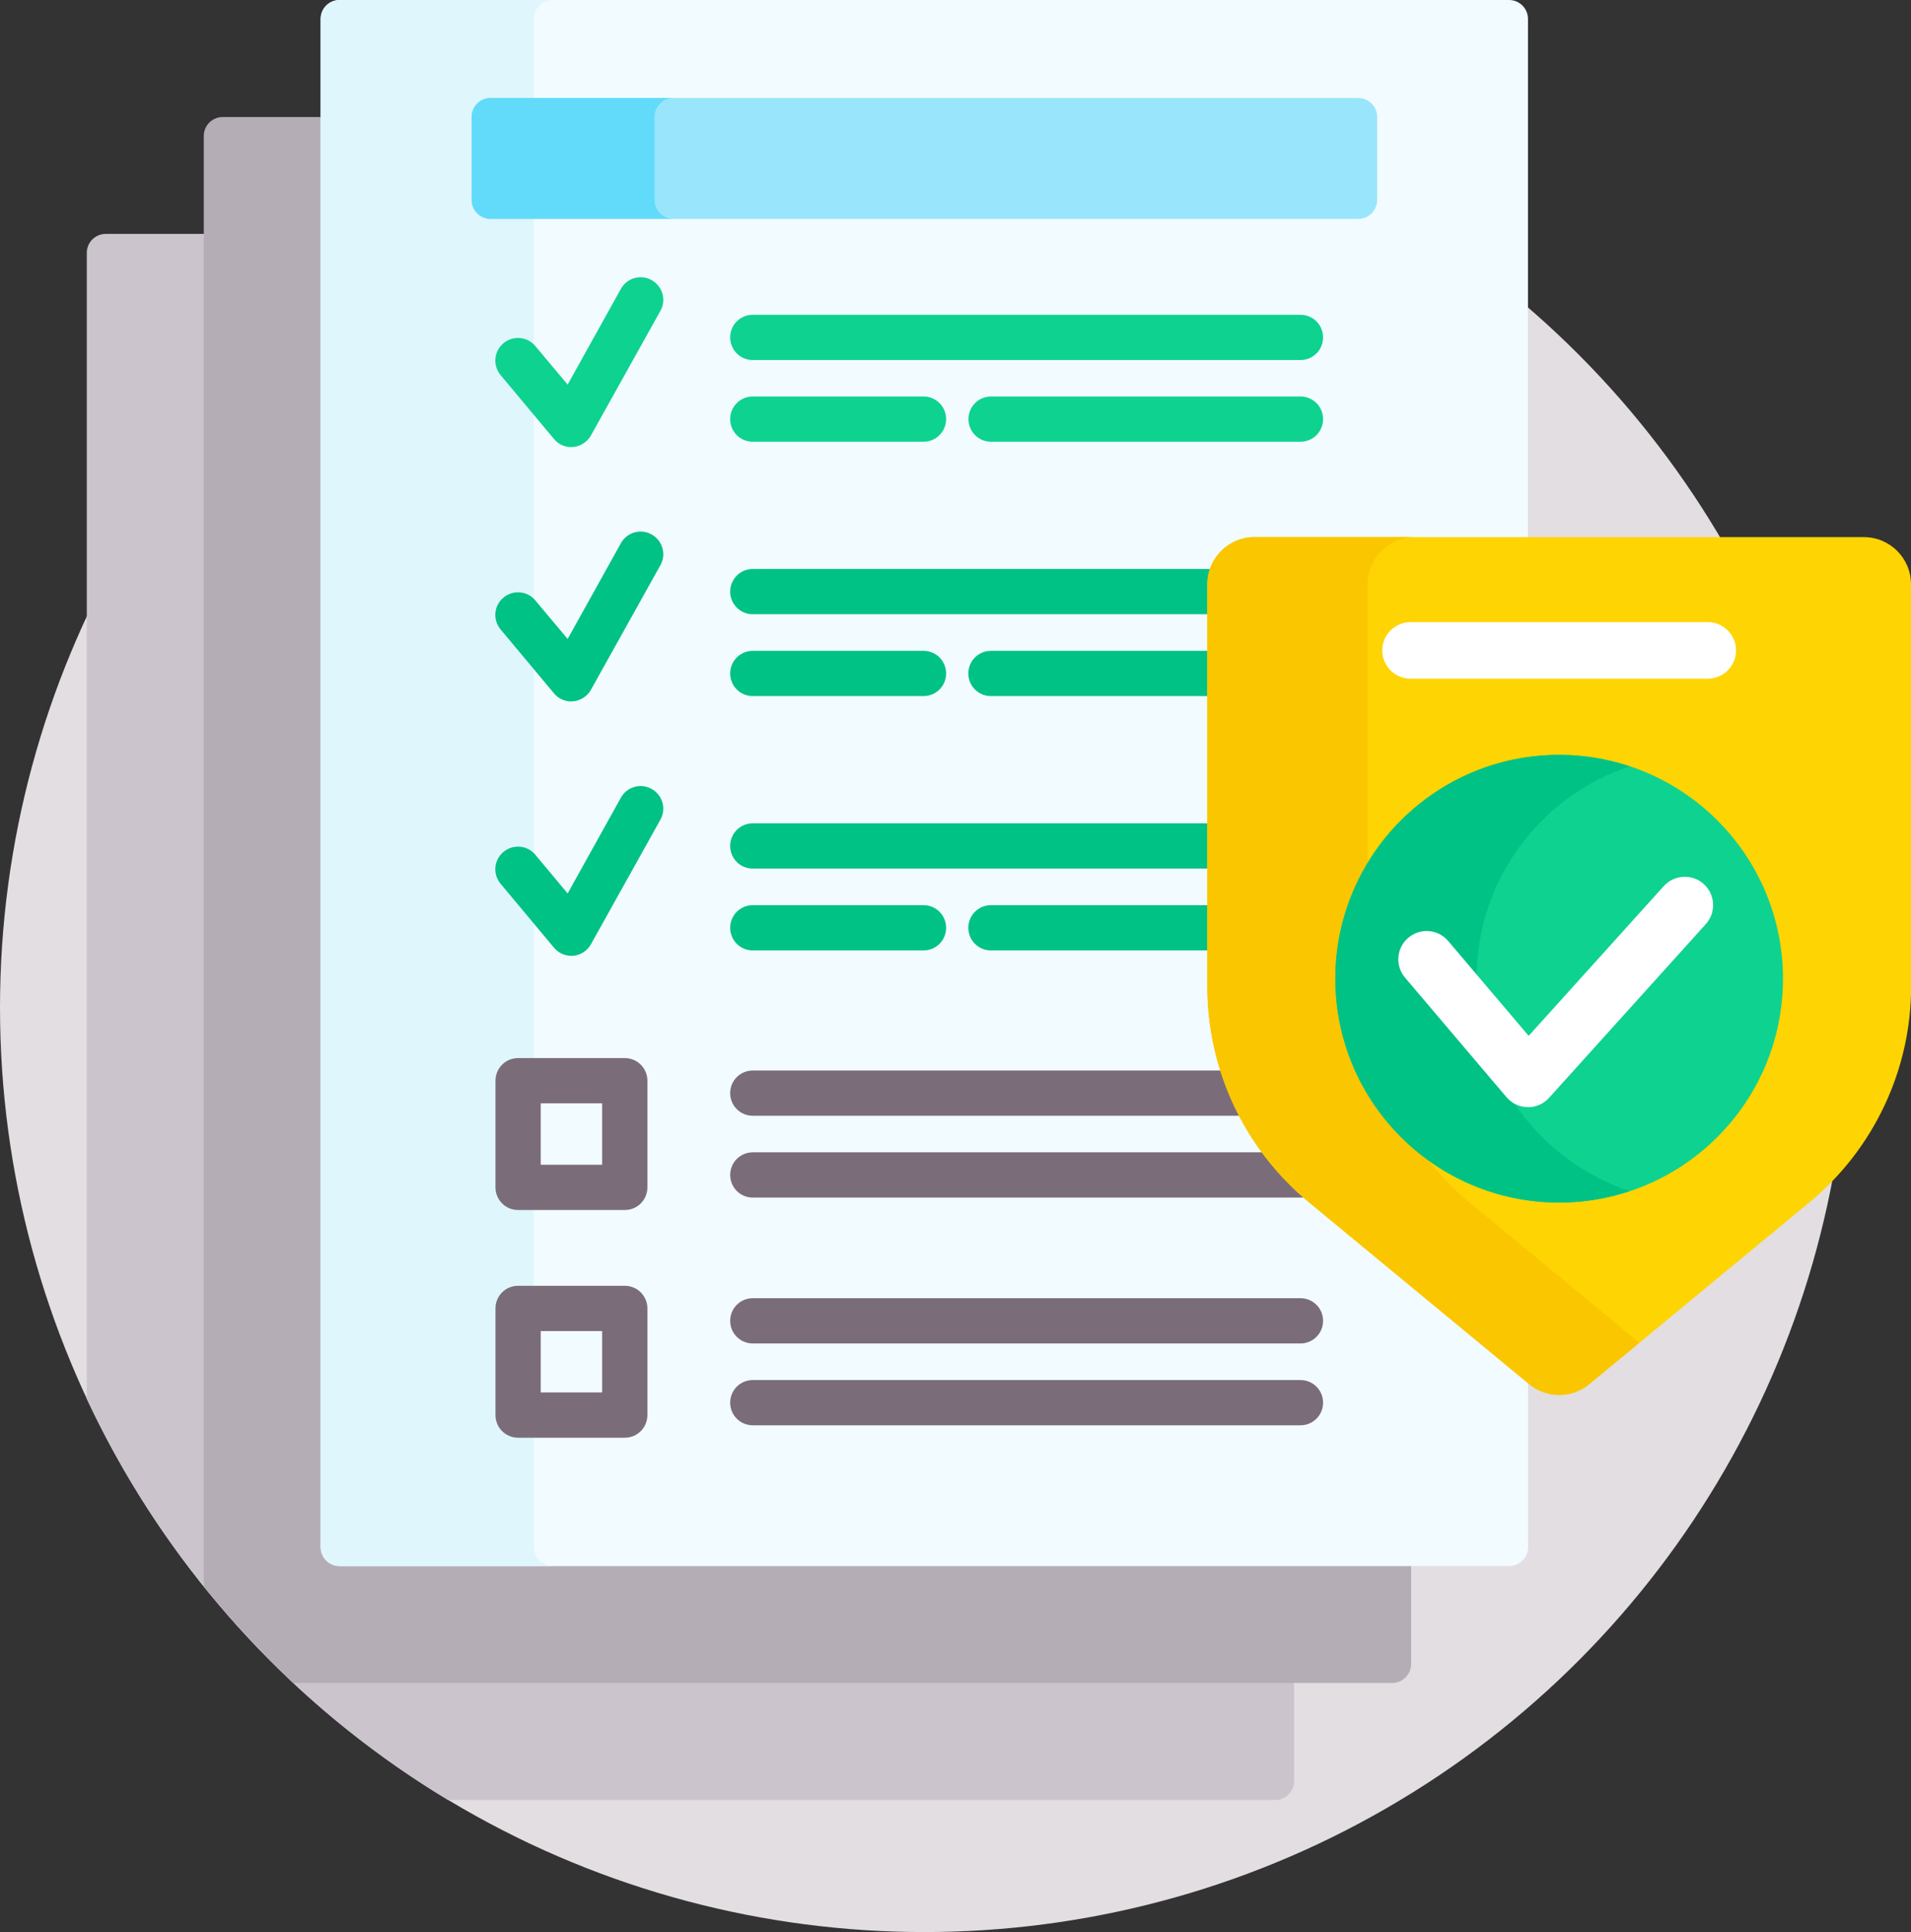 <?xml version="1.0" encoding="UTF-8"?>
<svg xmlns="http://www.w3.org/2000/svg" viewBox="0 0 138.5 140">
  <rect x="0" y="0" width="138.5" height="140" fill="#333333" stroke="none"/>
  <defs>
    <style>
      .cls-1 {
        fill: #b5adb6;
      }

      .cls-2 {
        fill: #fff;
      }

      .cls-3 {
        fill: #0ed290;
      }

      .cls-4 {
        fill: #dff6fd;
      }

      .cls-5 {
        fill: #99e6fc;
      }

      .cls-6 {
        fill: #e2dee2;
      }

      .cls-7 {
        fill: #62dbfb;
      }

      .cls-8 {
        fill: #7a6d79;
      }

      .cls-9 {
        fill: #fed402;
      }

      .cls-10 {
        fill: #f2fbff;
      }

      .cls-11 {
        fill: #fac600;
      }

      .cls-12 {
        fill: #00c285;
      }

      .cls-13 {
        fill: #cbc4cc;
      }
    </style>
  </defs>
  <g id="Capa_1" data-name="Capa 1" image-rendering="optimizeQuality" shape-rendering="geometricPrecision" text-rendering="geometricPrecision">
    <g>
      <circle class="cls-6" cx="66.99" cy="73.01" r="66.99"/>
      <g>
        <path class="cls-13" d="M20.97,121.68c3.5,3.31,7.35,6.25,11.5,8.75h59.95c.75,0,1.37-.61,1.37-1.37v-7.38H20.97Z"/>
        <path class="cls-13" d="M15.04,16.95H7.66c-.75,0-1.37,.61-1.37,1.37V101.37c2.35,5.01,5.29,9.68,8.75,13.92V16.95Z"/>
      </g>
      <path class="cls-1" d="M24.61,113.2c-.6,0-1.09-.49-1.09-1.09V8.48h-7.38c-.75,0-1.37,.61-1.37,1.37V114.96c2,2.48,4.17,4.82,6.49,6.99H100.9c.75,0,1.37-.61,1.37-1.37v-7.38H24.61Z"/>
      <path class="cls-10" d="M95.05,86.91c-4.62-3.82-7.28-9.45-7.28-15.44v-29.13c0-1.73,1.41-3.15,3.15-3.15h19.82V1.37c0-.75-.61-1.37-1.37-1.37H24.61c-.75,0-1.37,.61-1.37,1.37V112.11c0,.75,.61,1.37,1.37,1.37H109.38c.75,0,1.37-.61,1.37-1.37v-12.24l-15.69-12.96Z"/>
      <path class="cls-4" d="M38.69,112.11V1.37c0-.75,.61-1.37,1.37-1.37h-15.45c-.75,0-1.37,.61-1.37,1.37V112.11c0,.75,.61,1.37,1.37,1.37h15.45c-.75,0-1.37-.61-1.37-1.37Z"/>
      <path class="cls-5" d="M98.44,15.86H35.55c-.75,0-1.37-.61-1.37-1.37v-6.02c0-.75,.61-1.37,1.37-1.37h62.89c.75,0,1.37,.61,1.37,1.37v6.02c0,.75-.61,1.37-1.37,1.37Z"/>
      <path class="cls-7" d="M47.44,14.49v-6.02c0-.75,.61-1.37,1.37-1.37h-13.26c-.75,0-1.37,.61-1.37,1.37v6.02c0,.75,.61,1.37,1.37,1.37h13.26c-.75,0-1.37-.61-1.37-1.37Z"/>
      <g>
        <g>
          <path class="cls-8" d="M45.28,87.68h-7.73c-.91,0-1.64-.73-1.64-1.64v-7.73c0-.91,.73-1.64,1.64-1.64h7.73c.91,0,1.64,.73,1.64,1.64v7.73c0,.91-.73,1.64-1.64,1.64h0Zm-6.09-3.28h4.45v-4.45h-4.45v4.45Z"/>
          <g>
            <path class="cls-8" d="M88.72,77.57H54.56c-.91,0-1.64,.73-1.64,1.64s.73,1.64,1.64,1.64h35.54c-.56-1.05-1.02-2.15-1.38-3.28Z"/>
            <path class="cls-8" d="M91.79,83.5H54.56c-.91,0-1.64,.73-1.64,1.64s.73,1.64,1.64,1.64h39.69c.19,0,.37-.03,.54-.09-1.12-.96-2.13-2.03-3-3.19h0Z"/>
          </g>
        </g>
        <g>
          <path class="cls-8" d="M45.28,104.18h-7.73c-.91,0-1.64-.73-1.64-1.64v-7.73c0-.91,.73-1.64,1.64-1.64h7.73c.91,0,1.64,.73,1.64,1.64v7.73c0,.91-.73,1.64-1.64,1.64h0Zm-6.09-3.28h4.45v-4.45h-4.45v4.45Z"/>
          <g>
            <path class="cls-8" d="M94.25,97.35H54.56c-.91,0-1.64-.73-1.64-1.64s.73-1.64,1.64-1.64h39.69c.91,0,1.64,.73,1.64,1.64s-.73,1.64-1.64,1.64Z"/>
            <path class="cls-8" d="M94.25,103.28H54.56c-.91,0-1.64-.73-1.64-1.64s.73-1.64,1.64-1.64h39.69c.91,0,1.64,.73,1.64,1.64s-.73,1.64-1.64,1.64Z"/>
          </g>
        </g>
        <g>
          <g>
            <path class="cls-3" d="M94.25,26.09H54.56c-.91,0-1.64-.73-1.64-1.64s.73-1.64,1.64-1.64h39.69c.91,0,1.64,.73,1.64,1.64s-.73,1.64-1.64,1.64Z"/>
            <path class="cls-3" d="M94.25,32.01h-22.42c-.91,0-1.64-.73-1.64-1.64s.73-1.64,1.64-1.64h22.42c.91,0,1.64,.73,1.64,1.64s-.73,1.64-1.64,1.64Z"/>
            <path class="cls-3" d="M66.93,32.01h-12.37c-.91,0-1.64-.73-1.64-1.64s.73-1.64,1.64-1.64h12.37c.91,0,1.64,.73,1.64,1.64s-.73,1.64-1.64,1.64Z"/>
          </g>
          <path class="cls-3" d="M41.41,32.4c-.48,0-.95-.21-1.26-.59l-3.87-4.63c-.58-.7-.49-1.73,.21-2.31,.7-.58,1.73-.49,2.31,.21l2.34,2.79,3.86-6.94c.44-.79,1.44-1.08,2.23-.63,.79,.44,1.08,1.44,.63,2.23l-5.03,9.02c-.26,.47-.74,.78-1.28,.84-.05,0-.1,0-.15,0h0Z"/>
        </g>
        <g>
          <g>
            <path class="cls-12" d="M87.77,42.34c0-.39,.08-.77,.21-1.11H54.56c-.91,0-1.64,.73-1.64,1.64s.73,1.64,1.64,1.64h33.22v-2.17Z"/>
            <path class="cls-12" d="M87.77,47.16h-15.95c-.91,0-1.64,.73-1.64,1.64s.73,1.64,1.64,1.64h15.95v-3.28Z"/>
            <path class="cls-12" d="M66.93,50.44h-12.37c-.91,0-1.64-.73-1.64-1.64s.73-1.64,1.64-1.64h12.37c.91,0,1.64,.73,1.64,1.64s-.73,1.64-1.64,1.64Z"/>
          </g>
          <path class="cls-12" d="M41.41,50.83c-.48,0-.95-.21-1.26-.59l-3.87-4.63c-.58-.7-.49-1.73,.21-2.31,.7-.58,1.73-.49,2.31,.21l2.34,2.79,3.86-6.94c.44-.79,1.44-1.08,2.23-.63,.79,.44,1.08,1.44,.63,2.23l-5.03,9.02c-.26,.47-.74,.78-1.28,.84-.05,0-.1,0-.15,0h0Z"/>
        </g>
        <g>
          <g>
            <path class="cls-12" d="M87.77,59.66H54.56c-.91,0-1.64,.73-1.64,1.64s.73,1.64,1.64,1.64h33.22v-3.28Z"/>
            <path class="cls-12" d="M87.77,65.59h-15.95c-.91,0-1.64,.73-1.64,1.64s.73,1.64,1.64,1.64h15.95v-3.28Z"/>
            <path class="cls-12" d="M66.93,68.87h-12.37c-.91,0-1.64-.73-1.64-1.64s.73-1.64,1.64-1.64h12.37c.91,0,1.64,.73,1.64,1.64s-.73,1.64-1.64,1.64Z"/>
          </g>
          <path class="cls-12" d="M41.41,69.26c-.48,0-.95-.21-1.26-.59l-3.87-4.63c-.58-.7-.49-1.73,.21-2.31,.7-.58,1.73-.49,2.31,.21l2.34,2.8,3.86-6.94c.44-.79,1.44-1.08,2.23-.63,.79,.44,1.08,1.44,.63,2.23l-5.03,9.02c-.26,.47-.74,.78-1.28,.84-.05,0-.1,0-.15,0Z"/>
        </g>
      </g>
      <g>
        <path class="cls-9" d="M138.5,71.47v-29.13c0-1.89-1.53-3.42-3.42-3.42h-44.16c-1.89,0-3.42,1.53-3.42,3.42v29.13c0,6.06,2.7,11.8,7.38,15.66l15.95,13.17c1.26,1.04,3.09,1.04,4.35,0l15.95-13.17c4.67-3.86,7.38-9.6,7.38-15.66Z"/>
        <path class="cls-11" d="M106.5,87.13c-4.67-3.86-7.38-9.6-7.38-15.66v-29.13c0-1.89,1.53-3.42,3.42-3.42h-11.62c-1.89,0-3.42,1.53-3.42,3.42v29.13c0,6.06,2.7,11.8,7.38,15.66l15.95,13.17c1.26,1.04,3.09,1.04,4.35,0l3.63-3-12.31-10.17Z"/>
        <g>
          <circle class="cls-3" cx="113" cy="70.92" r="16.22"/>
          <path class="cls-12" d="M107.01,70.92c0-7.17,4.65-13.25,11.1-15.39-1.61-.53-3.33-.83-5.11-.83-8.96,0-16.22,7.26-16.22,16.22s7.26,16.22,16.22,16.22c1.79,0,3.5-.29,5.11-.83-6.45-2.14-11.1-8.22-11.1-15.39h0Z"/>
          <path class="cls-2" d="M110.74,80.22s-.02,0-.03,0c-.59,0-1.15-.27-1.53-.72l-7.35-8.66c-.73-.86-.63-2.16,.24-2.89,.86-.73,2.16-.63,2.89,.24l5.83,6.87,9.79-10.85c.76-.84,2.06-.91,2.9-.15,.84,.76,.91,2.06,.15,2.9l-11.36,12.59c-.39,.43-.94,.68-1.52,.68Z"/>
        </g>
        <path class="cls-2" d="M123.77,49.18h-21.54c-1.13,0-2.05-.92-2.05-2.05s.92-2.05,2.05-2.05h21.54c1.13,0,2.05,.92,2.05,2.05s-.92,2.05-2.05,2.05Z"/>
      </g>
    </g>
  </g>
</svg>